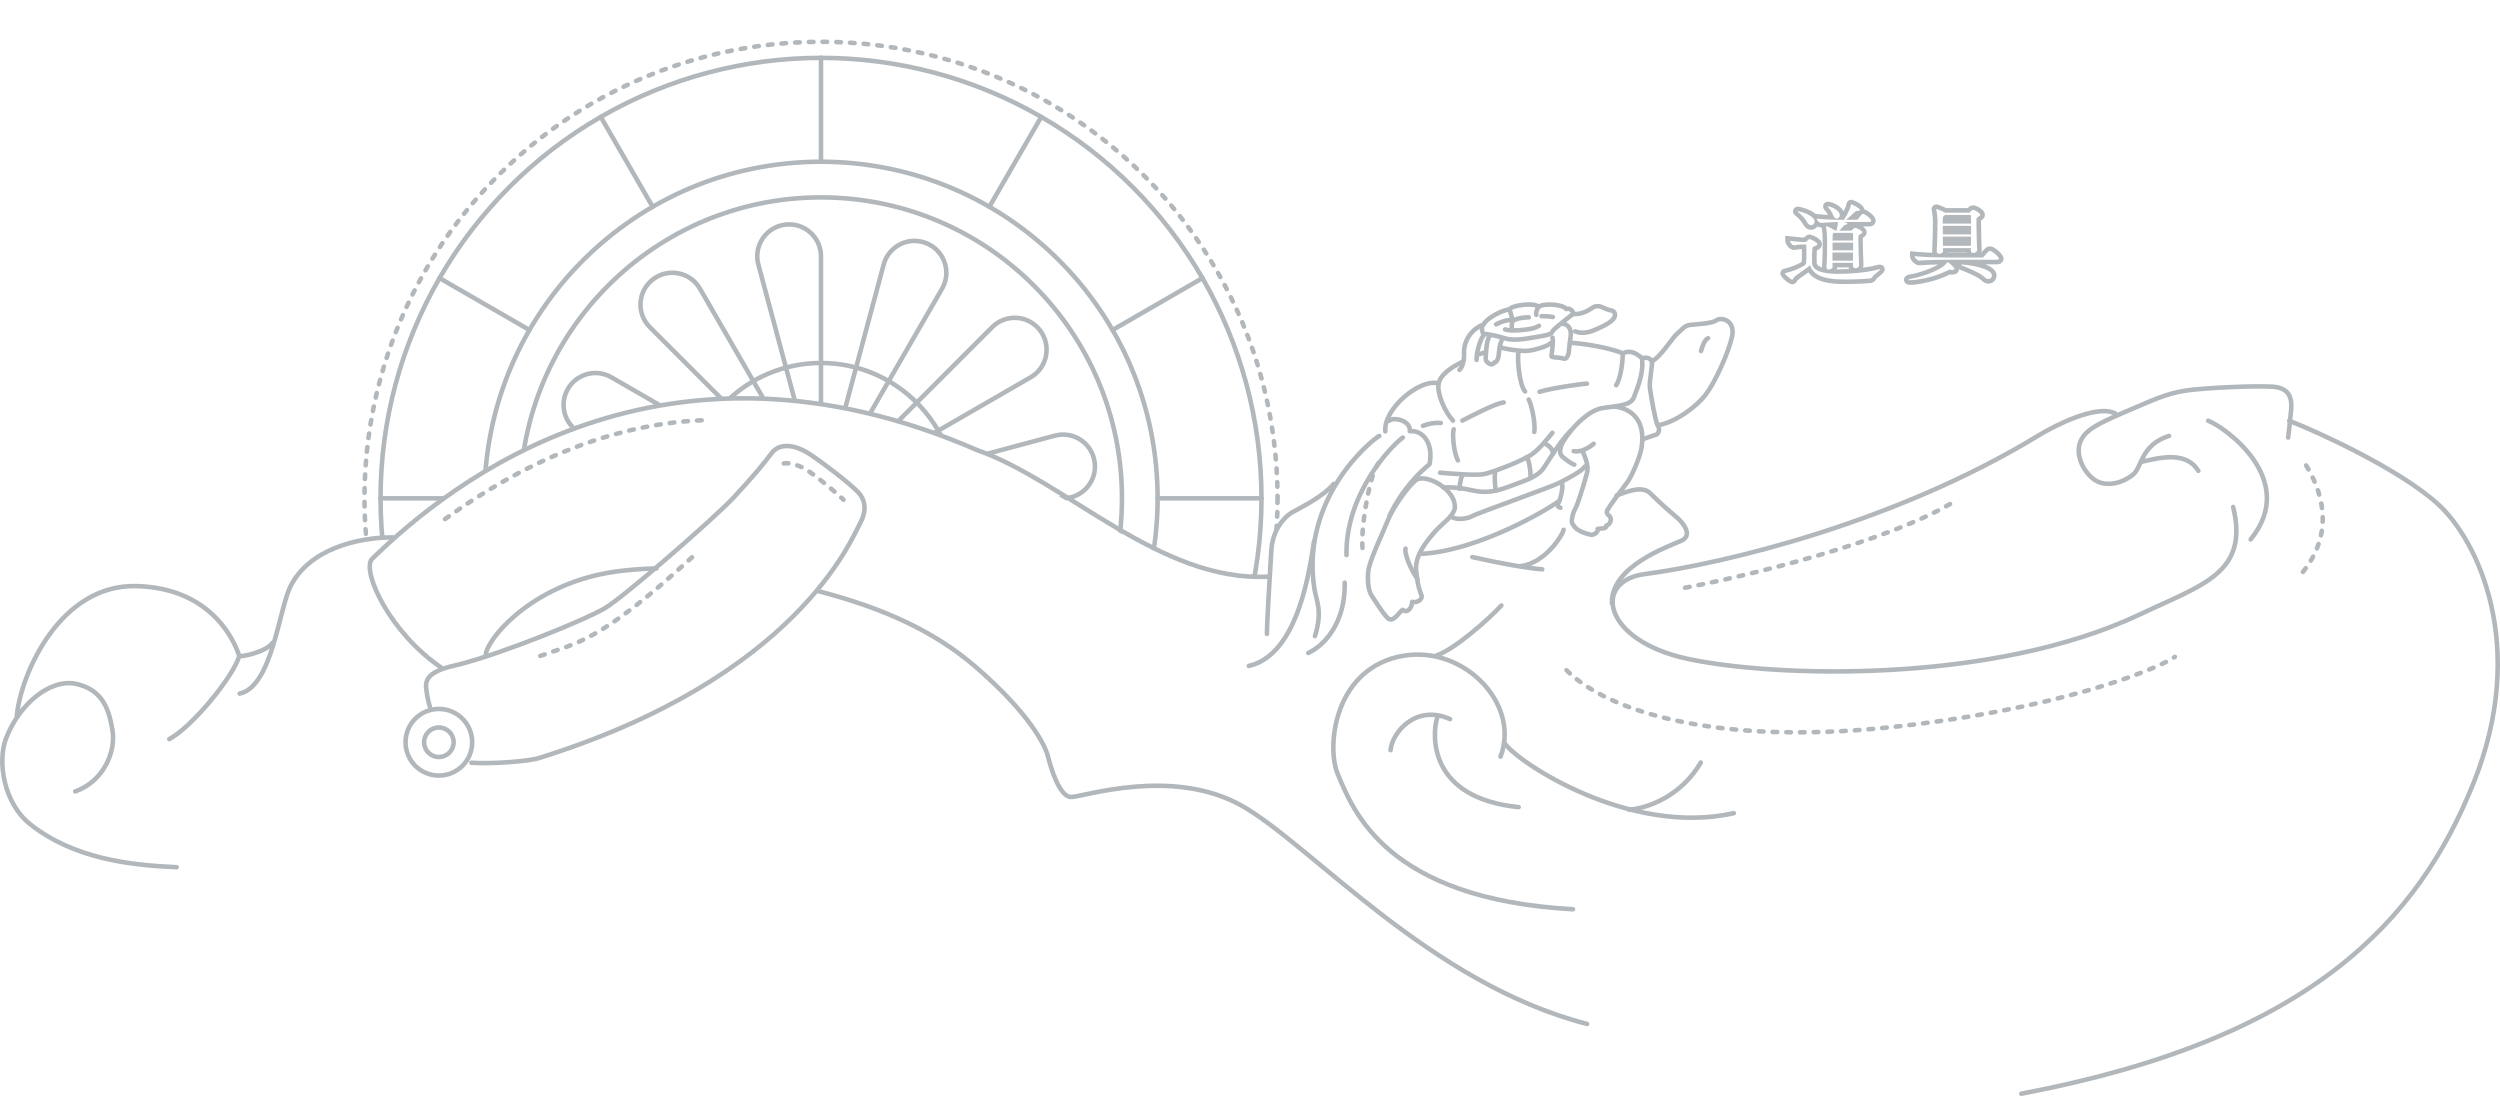 <svg xmlns="http://www.w3.org/2000/svg" id="_レイヤー_2" viewBox="0 0 546.92 239.77"><defs><clipPath id="clippath"><path fill="none" stroke-width="0px" d="M277.42,126.15c-23.67,1.23-44.14-18.9-63.63-27.67-64.54-28.07-108.06,1.45-127.88,19.08-1.23,1.09-5.17-.28-6.19.73l-4.9-50.32,16.99-36.93L136.91,1.96l62.42-1.96,44.77,12.74,33.33,32.68,2.29,30.06,2.51,24.96.45,11.64-4.03,4.2-1.23,9.87Z"/></clipPath></defs><g id="_アウトライン化"><path fill="none" stroke="#b2b7bb" stroke-linecap="round" stroke-linejoin="round" d="M277.42,126.15c-23.67,1.23-44.27-20.9-63.63-27.67-68.55-29.82-114.95,6.66-132.48,23.88-2.13,2.83,4.05,16.18,15.43,23.84"/><path fill="none" stroke="#b2b7bb" stroke-linecap="round" stroke-linejoin="round" d="M85.91 117.56c-8.02 0-18.36 2.71-22.37 10.73-2.53 5.07-4.01 21.91-11.11 23.45M488.54 110.91c3.55 14.49-6.78 17.02-20.2 23.41-32.46 15.45-80.33 13.87-99.11 9.82-18.78-4.05-20.82-17.06-9.41-18.55 17.22-2.25 54.9-11.26 86.21-30.37 3.46-2.11 12.84-6.91 16.77-4.73"/><path fill="none" stroke="#b2b7bb" stroke-dasharray="0 0 1 2" stroke-linecap="round" stroke-linejoin="round" d="M342.7 146.63c9.21 9.21 33.06 16.32 69.89 12.56 36.83-3.77 59.01-12.56 63.2-15.49M504.52 101.83c2.87 4.7 7.04 14.35-1.3 24"/><path fill="none" stroke="#b2b7bb" stroke-linecap="round" stroke-linejoin="round" d="M320.02 79.11c-2.89 1.42-4.91 2.97-5.29 4.77-4.04-1.19-12.12 5.56-11.67 10.48M324.84 77.09c-.43.13-.86.26-1.29.41M344.41 101.65s-.7-.22-1.9-1.16c-.79-.62-1.63-1.08-.96-3s5.23-7.68 9.05-8.22c3.82-.54 6.22-.63 6.85-2.39.64-1.76 2.2-5.08 1.77-8.53-1.92-1.68-3.13-1.55-4.23-1.05-1.06-.56-6.11-1.97-11.5-2.32"/><path fill="none" stroke="#b2b7bb" stroke-linecap="round" stroke-linejoin="round" d="M354.99 77.3c.07 1.77-.47 5.59-1.42 6.97M317.75 113.2c1.4.65 3.54.19 4.45-.35s17.23-6.36 18.8-7.16c2.18-1.1 4.94-2.53 5.76-3.65M343.6 94.26c-2.12 2.11-4.53 6.02-5.52 7.55-.72 1.12-1.41 2.27-5.39 3.69-3.39 1.21-6.31 2.76-10.51 1.79-2.09-.48-4.11-.75-6.4-.65M332.19 76.83c-.29 2.12.24 7.49 1.45 8.81M314.73 83.88c-.45 2.17 1.4 6.31 3.14 8.14"/><path fill="none" stroke="#b2b7bb" stroke-linecap="round" stroke-linejoin="round" d="M315.05,103.41c1.51.13,7.67.66,9.51.33s8.67-3,10.56-4.34c1.88-1.34,3.61-3.69,4.5-4.72"/><path fill="none" stroke="#b2b7bb" stroke-linecap="round" stroke-linejoin="round" d="M334 99.98c.43.46.9 2.96.82 4.22M327.07 103.27c-.13.74-.07 3.43.22 3.99M319.91 104.1c-.48.56-.61 2.83-.61 2.83M337.94 97.07c.5.08 1.84 1.2 1.73 1.82M318.04 93.92c-.36.59-.07 5.05.9 6.79M334.43 87.41c.42.59 1.57 4.94 1.21 7.08M336.81 85.72c2.35-.78 9.45-1.8 10.36-1.78M319.93 92.01c1.15-.59 7.32-3.86 9.03-3.96M301.74 95.37c-1.98 1.13-17.25 13.77-14.19 33.46.4 2.54 1.86 4.86.11 10.34M359.22 78.36c1.1-.28 1.84.04 2.13.68s-.62 4.25-.4 5.88 1.22 7.44 1.7 8.11.38 1.85-.45 2.1-2.52.86-2.52.86"/><path fill="none" stroke="#b2b7bb" stroke-linecap="round" stroke-linejoin="round" d="M361.35,79.04c1.89-.82,4.49-5.17,5.57-6.05s1.49-1.74,2.85-1.91,4.7-.27,5.76-1.02c1.06-.75,4.12.03,3.4,3.5-.72,3.47-3.69,10.01-5.74,12.72-2.05,2.71-6.79,6.2-10.53,6.75"/><path fill="none" stroke="#b2b7bb" stroke-linecap="round" stroke-linejoin="round" d="M373.66 73.99c-.86.39-1.25 1.92-1.54 2.8M344.28 98.69c1.51.36 3.48-.81 4.36-1.61"/><path fill="none" stroke="#b2b7bb" stroke-linecap="round" stroke-linejoin="round" d="M346.26 98.81c.37.9 1.38 3 .93 4.65-.73 2.68-2.12 7.17-2.53 7.73-.52.91-.67 1.81-.76 2.36s-.14.82.63 1.79c.77.97 3.27 1.67 3.73 1.66s1.52-.68 1.24-1.28c.97-.21 1.95.05 1.89-.71.98-.3 1.4-1.63.57-2.24s-.27-1.28-.01-1.65c.19-.49 3.3-4.59 4.12-5.71s2.67-5.22 3.03-7.37c1.16-6.85-3.13-8.83-5.82-9.07M309.87 104.99c2.07-1.47 8.9 2.16 8.37 6.29-.49 1.91-2.64 3.13-4.26 4.97s-4.44 5.1-4.18 8.4.83 4.69 1.17 5.56-.95 1.79-2.03 1.44c-.08 1.45-1.09 2.58-2.09 1.76-.92.66-2.14 3.05-3.38 1.7-1.24-1.35-2.5-3.51-3.28-4.62s-1.1-3.11-.86-5.51 3.47-9 4.35-11.3 4.34-7.4 6.19-8.71Z"/><path fill="none" stroke="#b2b7bb" stroke-linecap="round" stroke-linejoin="round" d="M307.49 120.03c-.35 1.08 1.41 5.12 2.62 6.62M303.86 92.07c.93-.93 4.81-.13 4.57 2.27 2.98-.31 5.21 2.83 4.3 7.23-1.87 1.47-5.94 5.34-8.72 11.21"/><path fill="none" stroke="#b2b7bb" stroke-linecap="round" stroke-linejoin="round" d="M306.89,95.71c-3.17,2.39-12.58,12.83-12.32,25.72"/><path fill="none" stroke="#b2b7bb" stroke-dasharray="0 0 1 2" stroke-linecap="round" stroke-linejoin="round" d="M301.53,101.37c-2.1,2.76-4.2,16.14-3.3,19.5"/><path fill="none" stroke="#b2b7bb" stroke-linecap="round" stroke-linejoin="round" d="M286.21 142.85c3.59-1.67 8.15-6.67 7.97-15.38M324.53 71.03c.59-1.36 4.1-3.23 5.67-3.33.43-.93 5.56-1.61 6.38-.56 1.15-.9 5.43-.55 6.08.47.74-.38 1.74.62 1.41 1.07-.26.36-4.29 3.24-4.5 3.93s-2.16.87-3.95 1.2-4.62.78-6.35.21-4.26-1.01-4.63-.98-.72-1.67-.11-2.02Z"/><path fill="none" stroke="#b2b7bb" stroke-linecap="round" stroke-linejoin="round" d="M324.53 71.03c-1.92.59-4.39 2.9-4.25 6.39.07 1.42-.34 2.98-1 3.49M344.06 68.68c2.51.24 4.21-1.4 4.72-1.57.57-.19 1.03-.18 1.52.02s1.6.73 2.1.77c.78.06 1.36.98.46 1.98-.9 1.01-3.01 1.89-4.21 2.39s-2.71.76-4.05.23M336.58 67.14c-.5.83-.58 1.27-.48 1.74M330.19 67.7c.37.52.35 1.7.82 2.14M341.74 70.82c1.3 0 2.03 1.19 1.89 2.53s-.42 3.03-.42 3.57-.48 1.74-1.08 1.55-1.59-.27-1.59-.27c0 0-1.18-.02-1.14-.28.07-.44.47-3.29.23-4.06M325.94 73.45c-.77.78-.87 4.05-.93 4.95s1.36 1.69 1.73 1.11.32.13.84-.78.16-2.53.9-4.17M328.35 75.98c.86.4 3.58.76 5.27.79s5.17-1.08 5.64-1.72M331.33 70.01c1-.53 2.52-.58 3.12-.58M337.24 69.18c.36-.04 1.94.03 2.47.17M341.77 105.95c.14.87-.3 2.87-.61 3.58s-.78 1.28.21 1.55"/><path fill="none" stroke="#b2b7bb" stroke-linecap="round" stroke-linejoin="round" d="M341.17 109.52c-.48.58-16.76 10.94-30.37 11.66M322.09 121.87c6.73 1.52 12.05 2.42 15.3 2.68"/><path fill="none" stroke="#b2b7bb" stroke-linecap="round" stroke-linejoin="round" d="M342.07 115.9c-.32 1.36-4.06 7.24-9.36 7.95M324.51 73.45c-.53.58-1.53 3.33-1.48 5.29M330.91 70.33c-.26.32-.21 1.53-.11 1.85M327.31 70.96c.63-.37 2.12-.95 3.07-.95"/><path fill="none" stroke="#b2b7bb" stroke-linecap="round" stroke-linejoin="round" d="M329.27 72.07c.79.26 2.06.32 4.39.05s2.64-.69 3.01-.85M311.31 93.16c.62-.31 2.49-.78 3.88-.62M314.07 143.48c4.31-1.44 11.98-8.39 14.38-11.02M291.78 105.86c-2.4 2.88-7.43 5.27-9.11 6.23s-4.31 3.83-4.55 8.39c-.24 4.55-.96 15.34-.96 18.21M179.18 129.37c13.89 3.61 25.17 8.66 34.28 16.54 11.7 10.12 15.18 17.07 15.81 19.6.63 2.53 2.53 8.85 5.06 8.85s22.13-6.64 37.31 1.9 41.11 38.89 75.57 47.75M106.27 143.06c.95-4.43 11.29-15.66 28.46-18.02 2.76-.38 5.74-.62 8.88-.69"/><g clip-path="url(#clippath)"><circle cx="179.61" cy="109.02" r="96.36" fill="none" stroke="#b2b7bb" stroke-linecap="round" stroke-linejoin="round"/><circle cx="179.61" cy="109.02" r="99.88" fill="none" stroke="#b2b7bb" stroke-dasharray="0 0 1 2" stroke-linecap="round" stroke-linejoin="round"/><circle cx="179.61" cy="109.02" r="65.84" fill="none" stroke="#b2b7bb" stroke-linecap="round" stroke-linejoin="round"/><circle cx="179.61" cy="109.02" r="29.61" fill="none" stroke="#b2b7bb" stroke-linecap="round" stroke-linejoin="round"/><circle cx="179.61" cy="109.02" r="73.64" fill="none" stroke="#b2b7bb" stroke-linecap="round" stroke-linejoin="round"/><path fill="none" stroke="#b2b7bb" stroke-linecap="round" stroke-linejoin="round" d="M179.61,109.02l-13.71-51.15c-1.09-4.07,1.65-8.17,5.82-8.72h0c4.18-.55,7.88,2.7,7.88,6.91v52.96Z"/><path fill="none" stroke="#b2b7bb" stroke-linecap="round" stroke-linejoin="round" d="m179.61 109.02-37.45-37.45c-2.98-2.98-2.66-7.9.69-10.46h0c3.34-2.56 8.18-1.6 10.28 2.05l26.48 45.86ZM179.61 109.02l-51.15-13.71c-4.07-1.09-6.25-5.51-4.64-9.4h0c1.61-3.89 6.28-5.48 9.93-3.37l45.86 26.48ZM179.61 109.02l-51.15 13.71c-4.07 1.09-8.17-1.65-8.72-5.82h0c-.55-4.18 2.7-7.88 6.91-7.88h52.96Z"/><path fill="none" stroke="#b2b7bb" stroke-linecap="round" stroke-linejoin="round" d="M179.61,109.02l-37.45,37.45c-2.98,2.98-7.9,2.66-10.46-.69h0c-2.56-3.34-1.6-8.18,2.05-10.28l45.86-26.48Z"/><path fill="none" stroke="#b2b7bb" stroke-linecap="round" stroke-linejoin="round" d="m179.61 109.02-13.71 51.15c-1.09 4.07-5.51 6.25-9.4 4.64h0c-3.89-1.61-5.48-6.28-3.37-9.93l26.48-45.86ZM179.61 109.02l13.71 51.15c1.09 4.07-1.65 8.17-5.82 8.72h0c-4.18.55-7.88-2.7-7.88-6.91v-52.96Z"/><path fill="none" stroke="#b2b7bb" stroke-linecap="round" stroke-linejoin="round" d="m179.61 109.02 37.45 37.45c2.98 2.98 2.66 7.9-.69 10.46h0c-3.34 2.56-8.18 1.6-10.28-2.05l-26.48-45.86ZM179.61 109.02l51.15 13.71c4.07 1.09 6.25 5.51 4.64 9.4h0c-1.61 3.89-6.28 5.48-9.93 3.37l-45.86-26.48ZM179.61 109.02l51.15-13.71c4.07-1.09 8.17 1.65 8.72 5.82h0c.55 4.18-2.7 7.88-6.91 7.88h-52.96Z"/><path fill="none" stroke="#b2b7bb" stroke-linecap="round" stroke-linejoin="round" d="M179.61,109.02l37.45-37.45c2.98-2.98,7.9-2.66,10.46.69h0c2.56,3.34,1.6,8.18-2.05,10.28l-45.86,26.48Z"/><path fill="none" stroke="#b2b7bb" stroke-linecap="round" stroke-linejoin="round" d="m179.61 109.02 13.71-51.15c1.09-4.07 5.51-6.25 9.4-4.64h0c3.89 1.61 5.48 6.28 3.37 9.93l-26.48 45.86ZM179.61 35.38 179.61 12.64M142.79 45.25 131.42 25.56M115.83 72.2 96.14 60.83M105.97 109.02 83.23 109.02"/><path fill="none" stroke="#b2b7bb" stroke-miterlimit="10" d="M115.83 145.84 96.14 157.21M142.79 172.8 131.42 192.49M179.61 182.66 179.61 205.4M216.43 172.8 227.8 192.49M243.38 145.84 263.07 157.21"/><path fill="none" stroke="#b2b7bb" stroke-linecap="round" stroke-linejoin="round" d="M253.25 109.02 275.98 109.02M243.38 72.2 263.07 60.83M216.43 45.25 227.8 25.56"/></g><path fill="none" stroke="#b2b7bb" stroke-linecap="round" stroke-linejoin="round" d="M94.04,154.57s-.53-1.45-.81-3.97,1.36-3.98,7.17-5.23c9.78-2.5,27.81-9.84,32.01-12.36s23.81-19.61,28.01-24.09c4.2-4.48,6.72-7.56,8.4-9.8s5.04-1.96,8.4.28,8.4,6.16,10.36,8.12c1.96,1.96,1.96,4.48.56,7-1.89,3.4-13.72,33.61-70.02,51.25-1.92.75-10.68,1.43-15,1.09"/><path fill="none" stroke="#b2b7bb" stroke-dasharray="0 0 1 2" stroke-linecap="round" stroke-linejoin="round" d="M171.48,101.39c1.1-.28,3.61.41,5.37,1.65,3.17,2.24,6.59,5.19,7.68,6.28"/><path fill="none" stroke="#b2b7bb" stroke-linecap="round" stroke-linejoin="round" d="M474.51,95.36c-6.23,2.01-5.86,6.79-7.83,8.43-2.41,2.01-6.02,2.81-8.43,1.2-2.41-1.61-5.02-6.23-2.41-9.64,1.36-1.78,4.15-3.17,10.44-5.82,3.96-1.67,7.45-3.41,11.81-4.07s15.28-1.09,18.99-.87,4.36,2.4,4.15,5.02c-.15,1.79-.65,6.11-.65,6.11"/><path fill="none" stroke="#b2b7bb" stroke-linecap="round" stroke-linejoin="round" d="M468.68 100.99c4.22-1 9.64-2.21 12.25 2.01M483.08 92.04c3.55 1.37 19.96 12.85 9.29 25.97"/><path fill="none" stroke="#b2b7bb" stroke-linecap="round" stroke-linejoin="round" d="M500.81,92.06c5.47,2.08,23.96,10.42,32.55,18.23,8.59,7.81,19.88,30.89,7.76,61.03-12.12,30.14-35.53,55.94-98.93,67.95"/><path fill="none" stroke="#b2b7bb" stroke-dasharray="0 0 1 2" stroke-linecap="round" stroke-linejoin="round" d="M368.64,128.58c13.24-2.47,44.87-10.1,59.23-19.07"/><path fill="none" stroke="#b2b7bb" stroke-linecap="round" stroke-linejoin="round" d="M59.61,140.65c-1.34,1.91-6.5,3.06-7.27,2.87-.96-3.06-5.93-14.92-22.57-15.3-16.64-.38-25.19,19.15-26.09,28.34"/><path fill="none" stroke="#b2b7bb" stroke-linecap="round" stroke-linejoin="round" d="M16.46 173.14c6.28-2.24 8.91-8.77 8.15-13.36-.77-4.59-2.1-8.8-7.84-10.14s-12.67 4.45-15.5 12.05c-1.84 4.95-.47 14.03 5.33 18.62 9.64 7.62 21.96 8.96 32.05 9.41M52.34 143.52c-1.34 4.59-10.33 15.5-15.3 18.17"/><circle cx="96.01" cy="162.38" r="7.29" fill="none" stroke="#b2b7bb" stroke-linecap="round" stroke-linejoin="round"/><circle cx="96.01" cy="162.38" r="3.23" fill="none" stroke="#b2b7bb" stroke-linecap="round" stroke-linejoin="round"/><path fill="none" stroke="#b2b7bb" stroke-dasharray="0 0 1 2" stroke-linecap="round" stroke-linejoin="round" d="M118.2,143.49c7.67-2.79,12.78-2.79,33.22-21.6"/><path fill="none" stroke="#b2b7bb" stroke-linecap="round" stroke-linejoin="round" d="M353.65 108.4c2.03-.76 5.57-2.28 7.35-.51s4.31 4.05 5.57 5.07c1.27 1.01 4.05 4.05 1.27 5.32s-15.45 5.58-15.2 13.68M287.48 118.38c-.84 5.04-3.15 24.79-14.28 27.31"/><path fill="none" stroke="#b2b7bb" stroke-dasharray="0 0 1 2" stroke-linecap="round" stroke-linejoin="round" d="M97.37,113.55c10.5-7.56,31.3-20.8,56.93-21.64"/><path fill="none" stroke="#b2b7bb" stroke-linecap="round" stroke-linejoin="round" d="M328.27,165.53c4.53-11.89-8.77-25.19-22.64-21.79-13.87,3.4-15.39,19.73-13.02,25.47,3.4,8.21,10.75,27.45,51.51,29.71"/><path fill="none" stroke="#b2b7bb" stroke-linecap="round" stroke-linejoin="round" d="M317.23,157.32c-7.64-3.4-12.73,3.11-13.02,6.79"/><path fill="none" stroke="#b2b7bb" stroke-linecap="round" stroke-linejoin="round" d="M314.4 157.04c-1.13 3.68-1.98 17.55 17.83 19.53M329.04 162.44c2.58 4.12 27.32 20.62 50.26 15.46"/><path fill="none" stroke="#b2b7bb" stroke-linecap="round" stroke-linejoin="round" d="M356.36,177.13c3.87-.26,11.34-2.83,15.72-10.31"/><path fill="#b2b7bb" stroke-width="0px" d="M404.99 44.7s.07.02.11.04c.22.06 1.78.84 1.78 1.16 0 .14-.18.24-.59.24-.31 0-.31.08-.51.24-.42.4-1.19 1.12-1.94 1.7h2.33c.07 0 .22-.06.29-.14.04-.08.81-1.16 1.12-1.16.04 0 .09.02.11.02.48.16 1.67 1.04 1.67 1.5 0 .14-.11.26-.42.26h-5.54c.66.18.75.26.75.38 0 .08-.11.18-.44.24-.24.04-.31.16-.42.28-.26.3-.59.68-.92 1h2.55c.11 0 .2-.06.29-.14.09-.14.31-.36.44-.42.04-.02.09-.06.18-.06.31 0 1.58.6 1.58.98 0 .18-.26.32-.46.42-.4.2-.4.32-.4 1.34 0 1.42.09 3.96.15 5.4v.04c0 .4-.4.66-.77.66-.31 0-.57-.16-.57-.54v-.64h-4.47c0 .3.02.62.02.88 0 .34-.44.58-.81.58-.29 0-.53-.14-.53-.46v-.06c.13-1.78.15-4.2.15-5.56 0-2.18-.22-3.1-.26-3.22-.02-.04-.02-.08-.02-.12s.02-.06.07-.06c.07 0 .48.06 1.89.9l.11.08h.26c.09-.34.18-.74.24-1.12l.07-.78c-1.14.02-2.35.12-3.76.2h-.02c-.33 0-.88-.7-.88-.9v-.02c1.98.2 3.59.24 5.04.24h.97c.37-.58.86-1.54 1.19-2.24.18-.36.22-.66.29-.96.02-.14.04-.18.09-.18M400.9 52.62h4.51c0-.62-.02-1.16-.04-1.48 0-.06-.07-.2-.2-.2h-3.96s-.04.04-.07.04c-.13.08-.22.1-.22.52 0 .26-.02.66-.02 1.12M400.9 54.76h4.51v-1.68h-4.51v1.68M405.38 55.24h-4.49v1.78h4.47c.02-.58.02-1.18.02-1.78M399.91 45.14c.55 0 2.57.82 2.57 1.94 0 .44-.33.74-.66.74-.29 0-.57-.18-.73-.64-.22-.66-.73-1.36-1.1-1.76-.11-.12-.15-.2-.15-.24 0-.02.02-.04.07-.04M393.35 46.22c.35 0 3.63.84 3.63 2.24 0 .46-.35.82-.77.82-.31 0-.64-.2-.9-.7-.42-.82-1.3-1.72-1.96-2.2-.07-.04-.11-.08-.11-.12 0-.02.04-.04.11-.04M395.86 52.3c.29 0 1.72.74 1.72 1.1 0 .22-.29.36-.51.44-.31.12-.53.08-.57.52-.07.58-.09 1.36-.09 2.1 0 .38.02.74.02 1.06 0 2.32 4.2 2.4 5.92 2.4 2.73 0 6.34-.34 8.67-.98.11-.04.2-.04.26-.04.04 0 .07 0 .07.04 0 .18-1.45 1.1-1.74 1.66-.09.16-.2.26-.4.32-.15.02-2.57.22-5.13.22-3.15 0-7.22-.14-8.1-3.14-.51.62-2.66 1.82-3.59 2.74-.07.08-.11.44-.31.44-.31 0-1.61-1.2-1.61-1.36 0-.02.04-.06.15-.08 1.47-.32 3.43-1.14 4.22-1.72.33-.26.35-.58.35-3.18 0-.5-.02-.92-.02-1.14 0-.14-.09-.22-.24-.22h-.77c-.37 0-1.23.12-1.67.2h-.04c-.35 0-.9-.74-.9-1 .75.08 2.24.26 2.64.26h.73c.11 0 .24-.08.33-.16.51-.46.53-.48.59-.48M404.99 43.7c-.15 0-.91.05-1.07.99l-.03.12c-.05.23-.08.39-.18.58-.12.26-.27.56-.42.85-.62-1.37-2.64-2.11-3.39-2.11-.6 0-1.07.46-1.07 1.04 0 .41.24.72.42.91.22.24.48.58.68.93-.73-.03-1.53-.09-2.41-.18l-.36-.04c-1.26-1.14-3.55-1.59-3.81-1.59-.69 0-1.11.53-1.11 1.04 0 .22.07.64.55.95.55.4 1.3 1.17 1.63 1.83.42.8 1.07 1.25 1.79 1.25.57 0 1.08-.28 1.41-.71.22.12.45.19.69.19h.08s.05 0 .08 0c.01.08.03.16.07.26.02.09.2.92.2 2.87 0 1.29-.02 3.71-.15 5.49v.04s0 .04 0 .04v.06c-1.02-.34-1.15-.79-1.15-.98 0-.16 0-.34-.01-.52 0-.17-.01-.36-.01-.54 0-.68.02-1.26.05-1.7.96-.36 1.11-1.01 1.11-1.36 0-1.26-2.25-2.1-2.72-2.1-.43 0-.6.14-1.16.64h-.49c-.25 0-1.31-.12-1.95-.19l-.59-.06-1.11-.12v1.11c0 .75.92 2 1.9 2h.09l.13-.02c.46-.08 1.22-.18 1.49-.18h.03c0 .11 0 .23 0 .36 0 .98 0 2.08-.06 2.45-.68.46-2.41 1.18-3.73 1.47-.64.12-.94.62-.94 1.06 0 .81 1.85 2.36 2.61 2.36.36 0 .85-.15 1.15-.86.42-.38 1.1-.84 1.7-1.26.26-.18.49-.34.7-.49 1.79 2.56 6.02 2.56 8.44 2.56 2.63 0 5.1-.21 5.25-.23h.08s.08-.04.08-.04c.44-.13.76-.39.98-.8.12-.19.65-.61.9-.82.6-.48.96-.77.96-1.32 0-.5-.37-1.04-1.07-1.04-.1 0-.3 0-.56.08-.84.23-1.93.43-3.12.59.06-.17.1-.36.1-.55v-.08c-.06-1.29-.15-3.89-.15-5.36 0-.19 0-.39 0-.53.35-.2.85-.57.85-1.23 0-.51-.35-.94-.8-1.26h1.34c.93 0 1.42-.63 1.42-1.26 0-1.23-1.94-2.31-2.36-2.45l-.13-.04c-.1-1.03-1.82-1.77-2.36-1.98-.1-.05-.29-.13-.53-.13h0ZM401.91 58.5h2.49c.03.13.07.25.12.36-.74.04-1.47.06-2.18.06-.18 0-.36 0-.53 0 .05-.13.09-.27.1-.42h0ZM423.62 45.72s.07.02.15.04c.24.08 1.28.48 1.72.76h5.24c.11 0 .18-.02.26-.1.26-.32.44-.5.68-.5.07 0 .15.02.24.06.46.18 1.3.7 1.3 1.02 0 .2-.26.32-.48.44-.33.16-.35.34-.35.76v.78c0 1.78.09 4.52.15 5.66v.02c0 .42-.46.7-.84.7-.29 0-.53-.16-.53-.52v-.56h-6.09v.62c0 .38-.42.62-.79.62-.31 0-.59-.16-.59-.54v-.06c.11-1.7.18-5.34.18-6.68 0-.24-.11-1.64-.26-2.34-.02-.06-.02-.1-.02-.14 0-.02 0-.04.04-.04M425.01 48.92h6.2c0-.68-.02-1.28-.04-1.72 0-.12-.09-.18-.18-.18h-5.44l-.15.12c-.35.2-.4.22-.4 1.78M425.03 51.28h6.18v-1.86h-6.2c0 .6 0 1.12.02 1.86M431.19 51.76h-6.16c0 .7.02 1.4.02 2.02h6.12c.02-.62.02-1.32.02-2.02M435.3 54.88c.07 0 .11 0 .15.02.68.2 1.85 1.38 1.85 1.68 0 .12-.09.24-.46.24h-10.85c-1.14 0-4.27.04-6.14.2h-.02c-.37 0-.99-.72-.99-.96v-.02c2.13.24 6.05.3 7.26.3h7.55c.13 0 .26-.08.33-.16.24-.34.77-.94 1.12-1.24.04-.04.13-.06.2-.06M426.04 57.34c.22 0 1.52 1.14 1.52 1.46 0 .16-.13.26-.42.26-.09 0-.22 0-.35-.04-.07-.02-.13-.04-.18-.04-.15 0-.26.06-.42.14-3.45 1.72-7.22 2.18-8.29 2.18-.24 0-.37-.04-.37-.1s.15-.14.48-.2c2.33-.38 7-1.98 7.9-3.52.07-.08.09-.14.13-.14M429.3 57.87c1.61.1 6.47.84 6.47 2.42 0 .4-.33.76-.75.76-.29 0-.59-.14-.9-.46-.86-.86-3.34-1.9-4.91-2.5-.09-.04-.15-.08-.15-.12 0-.06.09-.1.24-.1M423.62 44.72c-.59 0-1.04.46-1.04 1.04 0 .07 0 .21.05.4.13.61.23 1.87.23 2.09 0 1.35-.07 4.97-.17 6.62v.03s0 .03 0 .03v.06c0 .1 0 .2.03.3-1.32-.04-2.74-.12-3.76-.23l-1.11-.12v1.12c0 .81 1.05 1.98 1.99 1.98h.11c1.13-.1 2.74-.15 4.06-.18-1.51.9-4.24 1.86-6.16 2.17-1.1.2-1.32.75-1.32 1.19 0 .11.04 1.1 1.37 1.1s5.27-.56 8.74-2.29c0 0 0 0 0 0 .23.05.4.05.5.05.94 0 1.39-.61 1.42-1.2.07.05.15.09.24.13h.03s.03.02.03.02c2.32.89 4.03 1.74 4.56 2.27.6.62 1.21.75 1.61.75.96 0 1.75-.79 1.75-1.76 0-1.17-1.1-1.95-2.47-2.46h2.54c1.15 0 1.46-.78 1.46-1.24 0-.97-1.66-2.33-2.5-2.62-.21-.08-.39-.08-.5-.08-.16 0-.55.03-.87.32-.31.26-.74.73-1.04 1.11.09-.2.14-.41.14-.65v-.08c-.06-1.07-.15-3.79-.15-5.6v-.76c.32-.18.84-.54.84-1.23 0-1.13-1.62-1.83-1.91-1.94-.15-.07-.38-.14-.63-.14-.57 0-.95.3-1.23.6h-4.69c-.59-.31-1.46-.64-1.67-.71h-.04s-.04-.02-.04-.02c-.1-.03-.22-.07-.38-.07h0ZM426.04 52.76h4.15v.02h-4.15v-.02h0ZM426.02 55.28h4.2s.01.04.02.06h-4.14s-.06 0-.1 0c0-.02.01-.04.02-.06h0Z"/></g></svg>